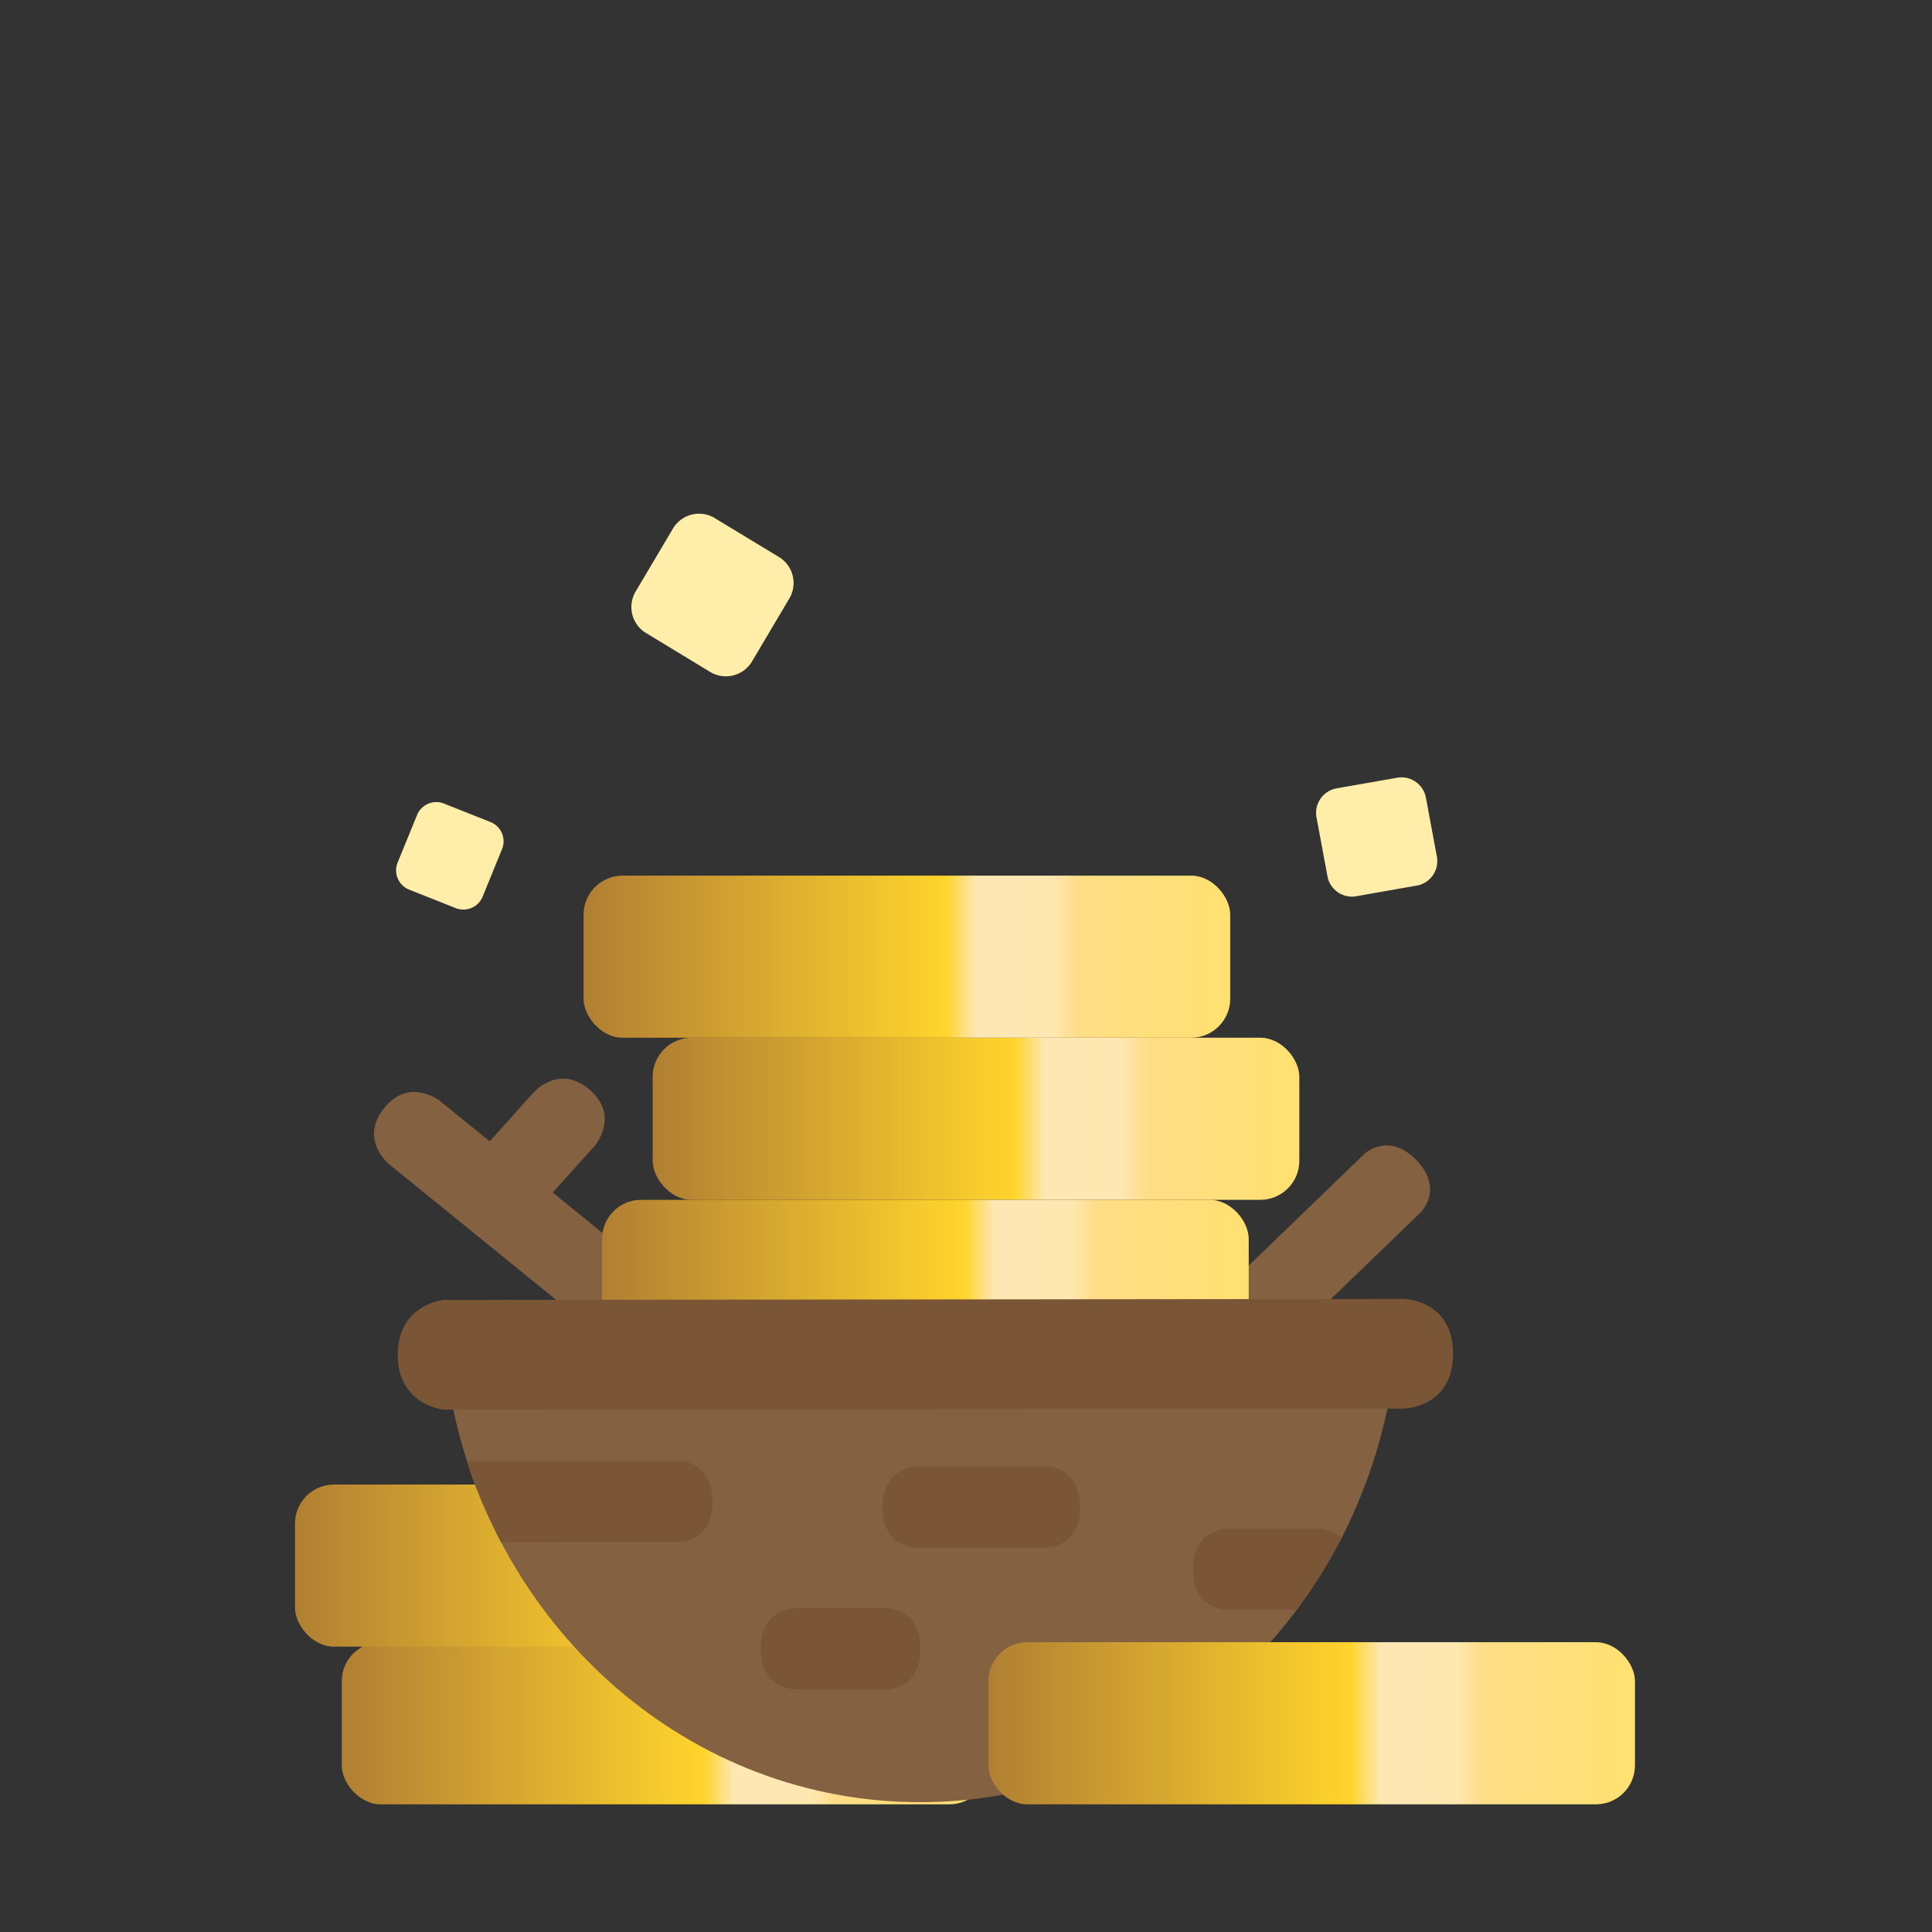 <svg xmlns="http://www.w3.org/2000/svg" xmlns:xlink="http://www.w3.org/1999/xlink" viewBox="0 0 1200 1200"><rect x="0" y="0" width="1200" height="1200" fill="#333333" stroke="none"/><defs><linearGradient id="a" x1="405.395" y1="694.894" x2="807.032" y2="694.894" gradientUnits="userSpaceOnUse"><stop offset="0" stop-color="#b17f33"/><stop offset=".56" stop-color="#ffd42c"/><stop offset=".607" stop-color="#ffe7b3"/><stop offset=".723" stop-color="#ffe7b2"/><stop offset=".766" stop-color="#ffdd86"/><stop offset="1" stop-color="#ffe070"/></linearGradient><linearGradient id="b" x1="362.475" y1="594.209" x2="764.112" y2="594.209" xlink:href="#a"/><linearGradient id="c" x1="373.959" y1="795.578" x2="775.596" y2="795.578" xlink:href="#a"/><linearGradient id="d" x1="212.242" y1="1070.357" x2="613.879" y2="1070.357" xlink:href="#a"/><linearGradient id="e" x1="183.226" y1="972.423" x2="584.863" y2="972.423" xlink:href="#a"/><linearGradient id="f" x1="613.879" y1="1070.357" x2="1015.516" y2="1070.357" xlink:href="#a"/></defs><path d="M369.521 711.554l-30.84 34.336s-16.706 22.722-37.426 5.13-1.007-37.762-1.007-37.762l30.84-34.336s15.729-18.574 34.97-2.237 3.463 34.869 3.463 34.869z" fill="#846141"/><path d="M273.4 683.927l141.344 114.778s23.125 16.143 6.047 37.289-37.726 1.935-37.726 1.935L241.721 723.15s-18.954-15.268-3.095-34.9 34.774-4.323 34.774-4.323zm609.021 69.096L771.163 860.444s-15.765 18.065-34.705-1.429-.428-34.732-.428-34.732l111.257-107.421s14.8-14.429 32.394 3.674 2.74 32.487 2.74 32.487z" fill="#846141"/><rect x="405.395" y="644.552" width="401.637" height="100.685" rx="24.24" fill="url(#a)"/><rect x="362.475" y="543.867" width="401.637" height="100.685" rx="24.24" fill="url(#b)"/><rect x="373.959" y="745.236" width="401.637" height="100.685" rx="24.24" fill="url(#c)"/><rect x="212.242" y="1020.015" width="401.637" height="100.685" rx="24.24" fill="url(#d)"/><rect x="183.226" y="922.08" width="401.637" height="100.685" rx="24.24" fill="url(#e)"/><path d="M832.022 807.421c30.964 0 34.606 42.561 30.648 62.868-27.706 142.151-147.506 249.082-291.095 249.082-142.618 0-261.768-105.49-290.521-246.2-4.331-21.2-1.988-65.747 30.074-65.747z" fill="#846141"/><path d="M275.49 807.421l595.823-.642s31.179 0 31.179 34.059-31.179 34.062-31.179 34.062l-595.823.642s-28.428-2.749-28.428-34.059 28.428-34.062 28.428-34.062zm374.638 153.884h-78.075s-23.9 1.971-23.9-25.209 23.9-25.209 23.9-25.209h78.075s20.672-.032 20.672 25.213-20.672 25.205-20.672 25.205zm-99.11 87.995h-54.566s-23.9 1.971-23.9-25.209 23.9-25.209 23.9-25.209h54.566s20.673-.032 20.673 25.209-20.673 25.209-20.673 25.209zm-129.15-91.42l-110.622.032c-7.491-14.376-16.106-32.943-21.192-50.45h131.814s20.673-.032 20.673 25.209-20.673 25.209-20.673 25.209zm383.493 42.065h-40.425s-23.9 1.971-23.9-25.209 23.9-25.209 23.9-25.209H819.5a21.656 21.656 0 0 1 13.761 5.773c-11.239 21.839-27.9 44.645-27.9 44.645z" fill="#7a5636"/><rect x="613.879" y="1020.015" width="401.637" height="100.685" rx="24.24" fill="url(#f)"/><path d="M254.055 552.537a12.914 12.914 0 0 1-7.092-16.772c.113-.278 12.311-30.094 12.44-30.359a12.92 12.92 0 0 1 16.409-6.278l28.942 11.488a12.918 12.918 0 0 1 7.352 16.075c-.08.234-12.242 30.011-12.336 30.242a12.916 12.916 0 0 1-16.77 7.092m111.85-196.691l23.217-39.169a18.892 18.892 0 0 1 24.9-6.937c.318.168 40.538 24.552 40.85 24.74a18.885 18.885 0 0 1 6.4 25.848L467 410.984a18.884 18.884 0 0 1-25.848 6.4c-.375-.226-40.643-24.669-41-24.917a18.891 18.891 0 0 1-5.302-25.133zm490.827 128.198l6.82 36.653a15.467 15.467 0 0 1-11.6 17.7c-.287.068-38.217 6.737-38.511 6.789a15.462 15.462 0 0 1-17.886-12.468l-6.82-36.653a15.462 15.462 0 0 1 12.471-17.884c.353-.063 38.344-6.721 38.7-6.759a15.468 15.468 0 0 1 16.826 12.622z" fill="#ffeea9"/></svg>